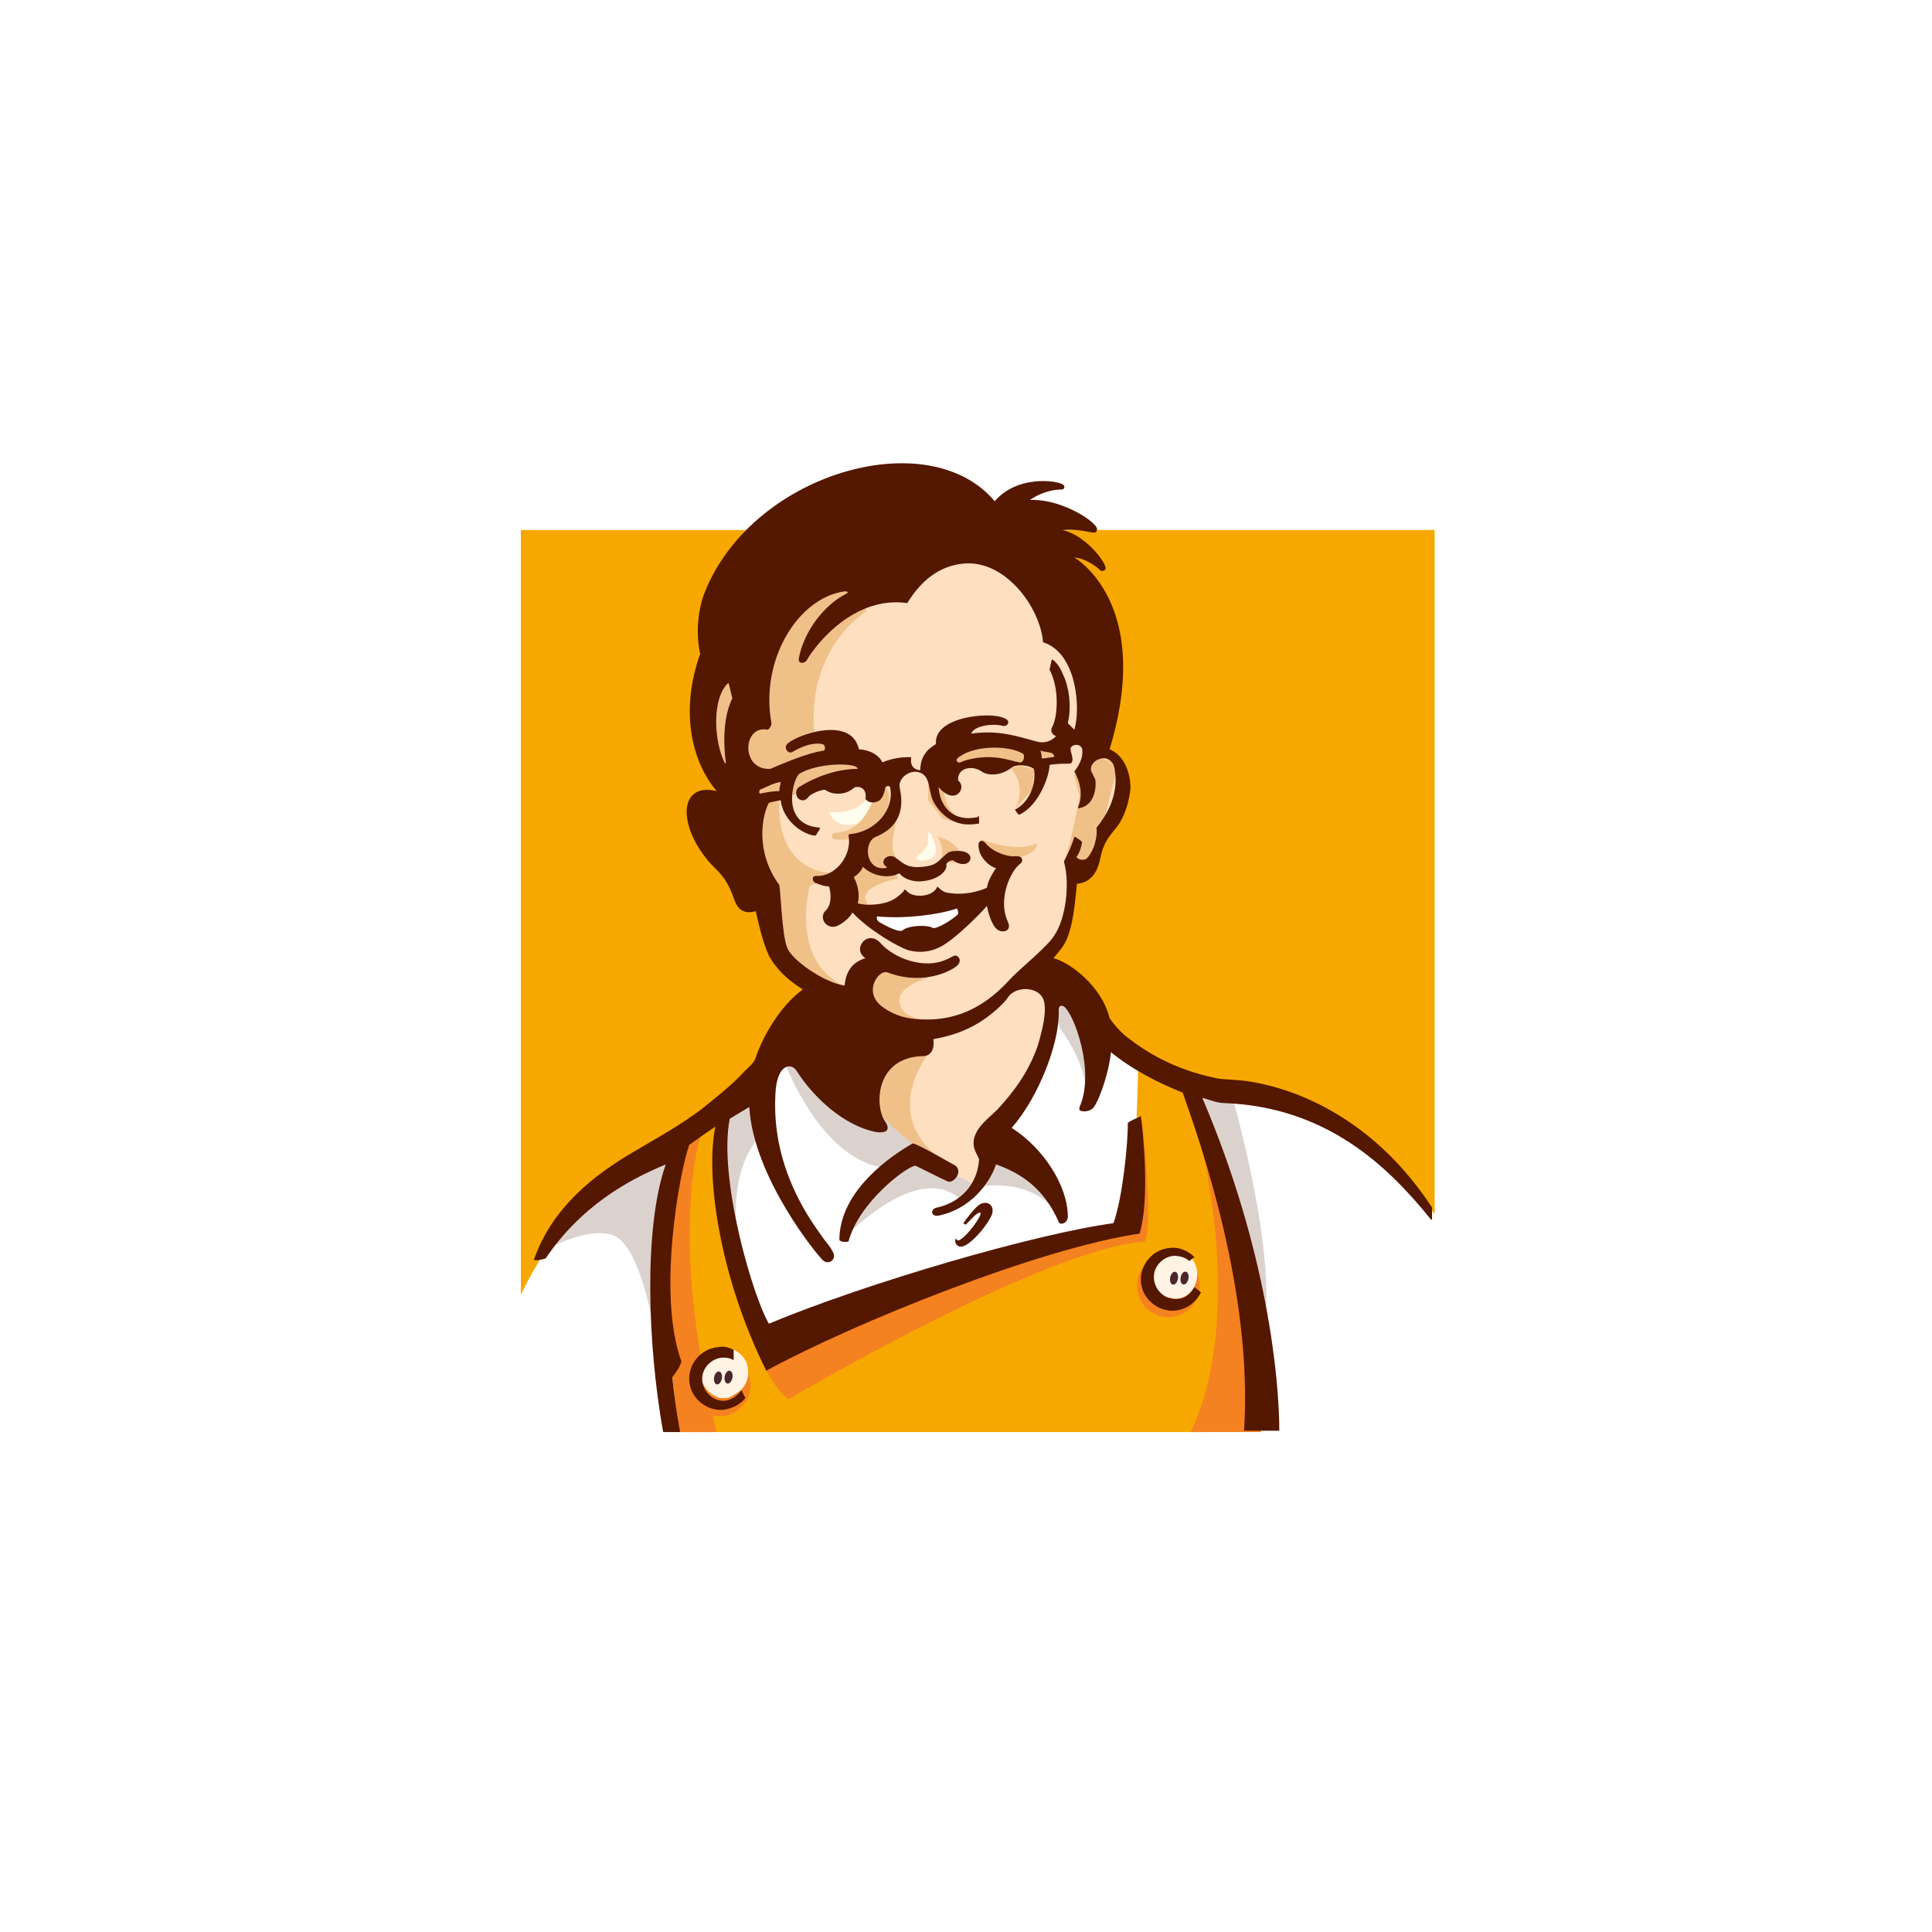 <?xml version="1.0" encoding="utf-8"?>
<!-- Generator: Adobe Illustrator 19.0.0, SVG Export Plug-In . SVG Version: 6.00 Build 0)  -->
<svg version="1.1" id="Layer_1" xmlns="http://www.w3.org/2000/svg" xmlns:xlink="http://www.w3.org/1999/xlink" x="0px" y="0px"
	 viewBox="0 0 148 148" enable-background="new 0 0 148 148" xml:space="preserve">
<rect id="XMLID_59_" x="0" y="0" fill="#FFFFFF" width="148" height="148"/>
<g>
	<rect id="XMLID_58_" x="39.9" y="40.6" fill="#F7A800" width="70" height="63.6"/>
	<g>
		<path id="XMLID_57_" fill-rule="evenodd" clip-rule="evenodd" fill="#F7A800" d="M92.1,109.7l4.4-1.2c1.1-9.6-5.4-25.3-5.4-25.3
			l-3.8-2c0.2,0.9-1.1,12.7-1.1,12.7c-6.3,0.5-27.3,9-27.3,9c-3.7-6.6-3.7-17.6-3.7-17.6l-3.4,2c-2.5,6.5-1,17.3,0,22.4H92.1z"/>
		<path id="XMLID_56_" fill="#FFFFFF" d="M52.6,109.7c-1.8-17.1,0.5-22.4,0.5-22.4s-3.4,1.5-7.1,3.9c-3.3,2.1-8.3,9.8-9,18.4H52.6z"
			/>
		<path id="XMLID_55_" fill-rule="evenodd" clip-rule="evenodd" fill="#FFFFFF" d="M116.2,109.7c0-1.6-2-10.9-6.3-16.7
			c-3.5-4.7-9.1-8.7-18.5-9.5c0,0,5.7,16.8,5.9,26.2H116.2z"/>
		<path id="XMLID_54_" fill="#F58220" d="M57.8,102.7c0,0,0.9,3.2,2.6,4.5c0,0,19.4-11.5,27.3-12.1c0,0,0.7-0.6-0.2-9.3l-1.8,7.8
			L57.8,102.7z"/>
		<path id="XMLID_53_" fill="#F58220" d="M91.2,109.7h5.4l-2.3-18.4L92,87.6C92,87.6,95.4,101,91.2,109.7z"/>
		<path id="XMLID_52_" fill="#F58220" d="M54.9,109.7c-3.8-15.2-1.2-22.8-1.2-22.8L52,86.9c-2,4.7-0.9,15.9,0,22.8H54.9z"/>
		<path id="XMLID_51_" fill-rule="evenodd" clip-rule="evenodd" fill="#FFFFFF" d="M61.1,79.4c0,0,10.1,9.9,13.4,11.3l1.1-1.4
			l0.5-2.8l2.3-2.8l1.9-3.8l0.7-4.6l2.2,2.3l4,3.5c0,0-0.2,10.5-0.7,12.5c0,0-17,3.9-27.3,9.1c0,0-5.4-10-3.7-18.1l3.3-3.1
			L61.1,79.4z"/>
		<circle id="XMLID_50_" fill-rule="evenodd" clip-rule="evenodd" fill="#F58220" cx="89.5" cy="98.5" r="2.4"/>
		<circle id="XMLID_49_" fill-rule="evenodd" clip-rule="evenodd" fill="#F58220" cx="55.1" cy="106.1" r="2.4"/>
		<path id="XMLID_48_" fill-rule="evenodd" clip-rule="evenodd" fill="#FEDFBF" d="M56,64.7l0-4.3l-0.9-1.8l-1.2-3.9l1.8-8l6.6-3.7
			l7.2-1.4l6.1,0.1l7,3l0.8,5.4l0.2,4.4c0,0,0.2,1.8,0.2,2.1s0.7,1.3,0.7,1.3l1.1,0.9l0,1.6l-0.5,2L84,64.1l-0.5,2L82.3,67l-0.5,1.4
			l-0.4,3.1l-1.7,2.1l1.1,1.9l-0.6,5.4l-4.2,6.3L74.7,91c0,0-5.9-3.1-8.1-6.8l-2.9-5.1l-1-3.4l-2.7-2.6l-1-3.6l-0.7-2.5L56,64.7z"/>
		<path id="XMLID_47_" fill-rule="evenodd" clip-rule="evenodd" fill="#F0C089" d="M66.4,46.8c0,0-4.7,2.8-4,9.5l1.6,0.6l-0.3,1
			l-4.5,1.5l-2.7-0.6l0.5-3.9l2.6-9.5l4.4-1.8L66.4,46.8z"/>
		<path id="XMLID_46_" fill-rule="evenodd" clip-rule="evenodd" fill="#F0C089" d="M59.7,61.4c0,0-0.5,5.1,4,5.5l-1,0.7
			c0,0-3.5,1.7-4.4-1.5l-1-3.7l1-1.2L59.7,61.4z"/>
		<path id="XMLID_45_" fill="#F0C089" d="M62.1,67.6c0,0-1.8,6,2.7,8l-0.3,0.7l-4.2-2.5l-0.9-5l0.2-2L62.1,67.6z"/>
		<polygon id="XMLID_44_" fill="#F0C089" points="57.4,60 60.3,59.4 60,61 57.5,61.2 		"/>
		<path id="XMLID_43_" fill-rule="evenodd" clip-rule="evenodd" fill="#F0C089" d="M68.4,60.4c0,0,0.6,0.4,0,3.9
			c-0.3,1.9,1.5,2.2,1.5,2.2l-1,0.3c0,0-1.4-0.6-0.9-2.7c0.5-2,0.3-1.5,0.3-2.1C68.1,61.6,68.4,60.4,68.4,60.4z"/>
		<path id="XMLID_42_" fill-rule="evenodd" clip-rule="evenodd" fill="#F0C089" d="M65.7,64.3c0,0,1.2-0.8,1.3-0.8
			c0.1,0,1.2-0.8,1.2-0.8l0.1,1l-0.1,2.3l-0.7,1.1l-1.4-0.4l-1-1.7L65.7,64.3z"/>
		<path id="XMLID_41_" fill-rule="evenodd" clip-rule="evenodd" fill="#F0C089" d="M68.8,67.3c0,0-3.9,0.7-2,2.3l-0.9,0.3l-1.2-0.5
			l-0.4-2.1l0.8-1.3l0.9,0.2l2.5,0.6L68.8,67.3z"/>
		<path id="XMLID_40_" fill="#F0C089" d="M71.1,74.9c0,0-2.2,0.6-2.2,1.7c0,1.7,2.8,1.8,4.3,1.2L71,78.8L66,77.9l-0.6-2.2l0.6-1.8
			l1.6,0.5l2.8,0.2L71.1,74.9z"/>
		<path id="XMLID_39_" fill-rule="evenodd" clip-rule="evenodd" fill="#FFFDED" d="M63.5,62.2c0,0,1.9,0.3,2.9-1l0.5,0.3l-0.2,1.1
			C66.7,62.7,64.3,64.1,63.5,62.2z"/>
		<path id="XMLID_38_" fill="#F0C089" d="M67.1,60.6c0,0-0.7,3.2-3.2,3.2c0,0-0.5,0.4,0.1,0.5c0.6,0.1,4.3,0.1,4.1-3.5L67.8,60
			L67.1,60.6z"/>
		<path id="XMLID_37_" fill-rule="evenodd" clip-rule="evenodd" fill="#F0C089" d="M71.8,64.1c0,0,0.6,0.7,0.3,1.8
			c0,0.2,1.7,0.2,1.7,0.2S73.7,64.5,71.8,64.1z"/>
		<path id="XMLID_36_" fill-rule="evenodd" clip-rule="evenodd" fill="#F0C089" d="M82.7,61c0,0-0.7,3.9-1.2,5l0.3,0.6l1.5-0.3
			l0.7-2.2l0.6-1.4l1-3.9l-2-1.3l-1.3,1.9L82.7,61z"/>
		<path id="XMLID_35_" fill-rule="evenodd" clip-rule="evenodd" fill="#F0C089" d="M72.3,60.5c0,0,0,2.1,2,2.4l-0.4,0.3l-1.7-0.5
			l-1.1-1.4l0-1.2L72.3,60.5z"/>
		<path id="XMLID_34_" fill-rule="evenodd" clip-rule="evenodd" fill="#F0C089" d="M60.3,61.1c0,0,3.9-1.9,5.4-1.6l0.1-1l-4-0.3
			l-1.3,1L60.3,61.1z"/>
		<polygon id="XMLID_33_" fill-rule="evenodd" clip-rule="evenodd" fill="#F0C089" points="55.7,51.1 56.7,53.4 56.1,59.6 
			54.6,57.9 53.8,52.8 		"/>
		<polygon id="XMLID_32_" fill-rule="evenodd" clip-rule="evenodd" fill="#F0C089" points="72.4,58 74.5,56.8 77.1,56.8 78.9,57.7 
			79.7,57.2 80.6,57.3 81,57.7 80.8,58.4 79.3,58.5 78.3,58.7 75.8,58.5 73.2,58.6 		"/>
		<polygon id="XMLID_31_" fill-rule="evenodd" clip-rule="evenodd" fill="#FFFFFF" points="66.2,70 68.2,69.6 71.6,69.2 74.1,69.1 
			74.3,69.9 72.3,71.3 69.3,72 		"/>
		<path id="XMLID_30_" fill-rule="evenodd" clip-rule="evenodd" fill="#F0C089" d="M71.2,80.6c0,0-3.9,4.7,0.9,8.2L72,89.5
			c0,0-3.9-1.3-4.8-4.4l-0.6-2.8l1.5-2.5L71.2,80.6z"/>
		<path id="XMLID_29_" fill-rule="evenodd" clip-rule="evenodd" fill="#DCD2CD" d="M64.9,94.6c0,0,5.5-5.7,8.7-2.7
			c0,0,0.6-0.3,1.1-1.1c0,0-4.6-2.5-4.9-2.5C69.4,88.4,65.9,92.5,64.9,94.6z"/>
		<path id="XMLID_28_" fill-rule="evenodd" clip-rule="evenodd" fill="#DCD2CD" d="M60.2,81.6c0,0,2.6,6.9,7.2,7.8l2.5-1.8
			c0,0-2.6-1.8-4.7-5.2L62,80l-1.4,0.1L60.2,81.6z"/>
		<path id="XMLID_27_" fill-rule="evenodd" clip-rule="evenodd" fill="#DCD2CD" d="M59.2,86.2c0,0-4,2-2.5,10.1L55.1,90l0.2-5
			l2.6-1.2L59.2,86.2z"/>
		<path id="XMLID_26_" fill-rule="evenodd" clip-rule="evenodd" fill="#DCD2CD" d="M42.1,95.6c0,0,2.9-1.6,4.8-1
			c2.4,0.8,3.4,8.5,3.4,8.5l1.4-15.5l-3.6,1.4l-5.8,5.4L42.1,95.6z"/>
		<path id="XMLID_25_" fill="#DCD2CD" d="M75.2,90.9c0,0,3.9-0.8,6,2.3l-1.4-3.7l-3.1-1.7l-1,1.4L75.2,90.9z"/>
		<path id="XMLID_24_" fill="#DCD2CD" d="M81.2,78.8c0,0,2.1,2.5,2.1,5.7l0.1-2.5l-0.5-5.1l-2.5-1.3L81.2,78.8z"/>
		<path id="XMLID_23_" fill-rule="evenodd" clip-rule="evenodd" fill="#FFF3E4" d="M91.7,97.4c0.1,1-0.5,2-1.6,2.1
			c-0.2,0-0.4-0.1-0.6-0.1c-0.8-0.1-1.5-0.8-1.5-1.7c-0.1-1,0.7-1.9,1.7-2C90.7,95.6,91.6,96.4,91.7,97.4z"/>
		<path id="XMLID_22_" fill="#DCD2CD" d="M94.4,84c0,0,3.5,12.2,2.4,17.7l-5.7-18.6L94.4,84z"/>
		<path id="XMLID_21_" fill="#FFFDED" d="M71.3,63.9c0,0,1.1,1.8-0.4,2c0,0-1.2,0.2-0.4-0.5c0.8-0.7,0.5-0.9,0.6-1.3
			C71.1,63.7,71.1,63.7,71.3,63.9z"/>
		<path id="XMLID_20_" fill="#F0C089" d="M77.4,58.8c0,0,1.4,1.4,0.3,3.2l1.4-1.5l0.1-1.6l-1-0.2L77.4,58.8z"/>
		<path id="XMLID_19_" fill-rule="evenodd" clip-rule="evenodd" fill="#F0C089" d="M75.1,64.3c0,0,2.9,1.1,4.3,0.3
			c0,0,0.3,0.7-1.7,1.2l-2.2,0L75.1,64.3z"/>
		<path id="XMLID_18_" fill-rule="evenodd" clip-rule="evenodd" fill="#FFF3E4" d="M57.3,105c0.1,0.8-0.4,1.5-1,1.8
			c-0.2,0.1-0.4,0.3-0.7,0.3c-0.3,0-0.6,0-0.9-0.2c-0.6-0.3-1-1-1.1-1.7c-0.1-1,0.7-1.9,1.7-2C56.4,103.2,57.3,104,57.3,105z"/>
		<path id="XMLID_17_" fill-rule="evenodd" clip-rule="evenodd" fill="#541700" d="M64.3,95c0-3.9,4.2-6.6,5.6-7.4
			c0.2-0.1,3.1,1.6,3.3,1.7c0.6,0.5-0.2,1.4-0.6,1.2c-0.7-0.3-2.4-1.2-2.5-1.2c-0.7,0.1-4.3,2.8-5.1,5.8
			C64.7,95.2,64.4,95.1,64.3,95z"/>
		<path id="XMLID_16_" fill-rule="evenodd" clip-rule="evenodd" fill="#541700" d="M73.6,95.5c-0.3,0-0.5-0.3-0.4-0.6
			c0-0.1,0.1,0.2,0.3,0.1c0.7-0.4,1.8-2,1.6-2.1c-0.2-0.1-0.8,0.6-1.1,0.9c-0.1,0-0.1,0-0.2-0.1c0.2-0.3,0.8-1.1,1.2-1.4
			c0.6-0.4,1.2,0,1,0.7C75.7,93.8,74.3,95.5,73.6,95.5z"/>
		<path id="XMLID_15_" fill-rule="evenodd" clip-rule="evenodd" fill="#4B262C" d="M65.3,56.3"/>
		<path fill-rule="evenodd" clip-rule="evenodd" fill="#541700" d="M91.5,98.6c-0.3,0.5-0.7,0.9-1.3,0.9c-0.9,0.1-1.7-0.6-1.8-1.5
			c-0.1-0.9,0.6-1.7,1.5-1.8c0.4,0,0.9,0.1,1.2,0.4l0.4-0.3c-0.5-0.5-1.2-0.8-1.9-0.7c-1.3,0.1-2.3,1.3-2.2,2.6
			c0.1,1.3,1.3,2.3,2.6,2.2c0.9-0.1,1.6-0.6,2-1.4L91.5,98.6z"/>
		
			<ellipse id="XMLID_13_" transform="matrix(0.982 0.188 -0.188 0.982 19.962 -15.142)" fill-rule="evenodd" clip-rule="evenodd" fill="#4B262C" cx="90" cy="97.9" rx="0.3" ry="0.5"/>
		
			<ellipse id="XMLID_12_" transform="matrix(0.981 0.193 -0.193 0.981 20.56 -15.66)" fill-rule="evenodd" clip-rule="evenodd" fill="#4B262C" cx="90.8" cy="97.9" rx="0.3" ry="0.5"/>
		<path fill-rule="evenodd" clip-rule="evenodd" fill="#541700" d="M56.2,103.4c-0.4-0.2-0.8-0.3-1.2-0.2c-1.3,0.1-2.3,1.3-2.2,2.6
			c0.1,1.3,1.3,2.3,2.6,2.2c0.7-0.1,1.3-0.4,1.7-0.9l-0.3-0.6c-0.3,0.4-0.7,0.7-1.2,0.8c-0.9,0.1-1.7-0.6-1.8-1.5
			c-0.1-0.9,0.6-1.7,1.5-1.8c0.3,0,0.6,0,0.9,0.2L56.2,103.4z"/>
		
			<ellipse id="XMLID_10_" transform="matrix(0.983 0.186 -0.186 0.983 20.558 -8.379)" fill-rule="evenodd" clip-rule="evenodd" fill="#4B262C" cx="55" cy="105.5" rx="0.3" ry="0.5"/>
		
			<ellipse id="XMLID_9_" transform="matrix(0.982 0.189 -0.189 0.982 20.956 -8.653)" fill-rule="evenodd" clip-rule="evenodd" fill="#4B262C" cx="55.8" cy="105.5" rx="0.3" ry="0.5"/>
		<path fill-rule="evenodd" clip-rule="evenodd" fill="#541700" d="M41.8,96.4c2.7-4,6.3-6,9.2-7.2c-1.7,4.8-1.4,13.8-0.2,20.5h1.3
			c-0.3-1.6-0.5-3.2-0.6-4.2c0.3-0.4,0.6-0.8,0.7-1.2c-1.9-5.2-0.1-14.7,0.6-16.6c0.7-0.5,1.4-1,2-1.4c-0.8,3.9,0.4,11.7,3.9,18.7
			c6.8-3.7,21-9.4,28.6-10.5c0.6-2,0.5-5.7,0.1-9c-0.4,0.2-0.7,0.3-1,0.5c0,1.7-0.4,5.7-1.1,7.7c-5.9,0.8-18.7,4.5-26.4,7.7
			c-1.2-2-3.9-11.1-3-15.7c0.5-0.3,1-0.6,1.5-0.9c0.3,5.4,5.3,11.5,5.7,11.8c0.5,0.3,1-0.2,0.7-0.7c-0.2-0.4-0.4-0.6-0.7-1
			c-0.5-0.7-1-1.4-1.4-2.1c-1.4-2.4-2.5-5.4-2.3-9c0.1-2.3,1.2-2.4,1.6-1.8c1.4,2.2,3.7,4.2,6,4.7c0.5,0.1,1.4,0.1,0.8-0.8
			c-0.8-1.1-0.8-4.9,2.9-5c0.6,0,0.9-0.5,0.8-1.3c2.4-0.4,4-1.4,5.3-2.7c0.5-0.5,0.4-0.6,0.7-0.8c0.8-0.6,2.3-0.4,2.5,0.7
			c0.2,1.1-0.4,2.9-0.5,3.3c-0.7,2-1.8,3.5-3.1,4.9c-0.7,0.7-1.6,1.3-1.8,2.3c-0.1,0.7,0.2,1,0.4,1.5c-0.1,1.9-1.4,3.3-3.2,3.7
			c-0.6,0.1-0.5,0.8,0.2,0.6c2.3-0.5,3.8-2.4,4.3-3.9c2,0.7,3.7,1.9,4.8,4.4c0.1,0.3,0.7,0.1,0.7-0.4c0-2.3-1.8-5.2-4.3-6.8
			c2.1-2.4,3.7-6.6,3.6-9c0-0.4,0.2-0.4,0.4-0.3c0.8,0.6,2.4,5,1.2,7.7c0,0.1-0.1,0.2,0.1,0.3c0.3,0.1,0.8,0,1-0.3
			c0.5-0.7,1.2-2.9,1.3-4.2c1.6,1.3,3.5,2.3,5.5,3.1c1.3,3.7,5.4,15.2,4.7,25.9H98c0-3.9-0.9-13.8-5.9-25.5c0.7,0.2,1.2,0.4,1.7,0.4
			c7.8,0.3,12.5,4.8,15.8,8.9c0,0.1,0.1,0,0.1,0c0-0.5,0-0.5,0-0.9c-5.5-8.4-12.9-9.5-14.3-9.7c-0.8-0.1-1.7-0.1-2.2-0.2
			c-3.4-0.7-5.5-2.1-6.8-3.1c-0.4-0.3-0.9-0.8-1.4-1.5c-0.6-2.5-3.1-4.3-4.3-4.6c0.5-0.6,0.7-0.8,1-1.4c0.5-1.2,0.6-2.4,0.8-4.3
			c1.4-0.1,1.7-1.5,1.8-2c0.3-1.5,1-1.9,1.5-2.7c0.4-0.7,0.7-1.6,0.8-2.6c0-1.4-0.6-2.6-1.6-3c2.9-9.5-1-13.6-2.7-14.7
			c0.9,0.1,1.7,0.7,2,1c0.2,0.1,0.4,0,0.4-0.2c-0.1-0.6-1.6-2.5-3.3-2.9c1.2-0.1,2.1,0.2,2.4,0.2c0.2,0,0.3-0.2,0.2-0.4
			c-0.4-0.7-2.9-2.2-5.1-2.1c1-0.7,2-0.8,2.4-0.8c0.3,0,0.3-0.3,0.1-0.4c-0.5-0.3-3.5-0.7-5.2,1.3c-5.1-6.1-18.8-2.1-22.3,7.2
			c-0.4,1.1-0.6,2.8-0.3,4.3c0,0.1,0.1,0.2,0,0.3c-1.4,4-0.8,7.9,1.3,10.4c-2.9-0.7-3,2.6-0.6,5.4c0.6,0.7,1.2,1,1.8,2.5
			c0.2,0.5,0.4,1.7,1.8,1.3c0.2,0.9,0.5,2.3,1,3.4c0.6,1.1,1.5,1.9,2.6,2.6c-1.8,1.3-3.1,3.7-3.6,5.2c-0.1,0.4-0.6,0.8-0.9,1.1
			c-1,1.1-2.2,2-3.3,2.9c-1.6,1.2-3.4,2.2-5.1,3.2c-3.1,1.8-6.3,4.3-7.7,8.3C41,96.6,41.5,96.5,41.8,96.4z M55.6,58.4
			c0,0.1-0.1,0.1-0.1,0c-0.8-1.6-1-4.9,0.3-6.1c0.1,0.3,0.2,0.8,0.3,1.2C55.4,54.9,55.4,56.9,55.6,58.4z M58.8,55.9
			c0.1,0,0.3-0.3,0.3-0.5c-0.9-4.8,2-9.6,5.6-10.1c0.3,0,0.3,0.1,0.1,0.2c-1.6,0.8-3.2,2.8-3.6,4.9c-0.1,0.4,0.3,0.5,0.6,0.2
			c0-0.1,0.1-0.1,0.1-0.2c1.3-2,4.1-4.7,7.6-4.2c1.1-1.8,2.5-2.8,4.1-3c3.3-0.5,6.1,3.3,6.3,6c2.6,0.8,2.9,5.1,2.4,6.7
			c-0.2-0.2-0.3-0.3-0.5-0.5c0.3-1.3,0.1-2.8-0.4-3.8c-0.2-0.5-0.5-0.9-0.8-1.1c-0.1,0.2-0.1,0.4-0.2,0.8c0.8,1.5,0.6,3.7,0.2,4.4
			c-0.2,0.4,0.1,0.6,0.3,0.7c-0.3,0.3-0.8,0.6-1.5,0.4c-1.5-0.4-2.9-0.9-5-0.6c0.2-0.6,1.6-0.8,2.4-0.6c0.4,0.1,0.7-0.4,0.1-0.6
			c-1.1-0.5-5.4-0.1-5.2,2c-0.7,0.4-1.2,1-1.2,2c-0.4,0-0.8-0.3-0.7-0.9c0-0.1,0-0.1-0.1-0.1c-0.7,0-1.4,0.1-2.1,0.4
			c-0.1-0.2-0.5-0.9-1.8-1c-0.6-2.7-5-1-5.5-0.4c-0.3,0.3,0.1,0.8,0.4,0.6c0.2-0.1,1.3-0.8,2.3-0.6c0.3,0.1,0.2,0.5,0.1,0.5
			c-1.3,0.2-2.9,0.9-4.1,1.4C56.7,59,56.9,55.5,58.8,55.9z M80.7,58c-0.3,0-0.5,0.1-0.9,0.1c0-0.2,0-0.3-0.1-0.6
			c0.3,0.1,0.6,0.1,0.9,0.2C80.8,57.9,80.8,57.9,80.7,58z M78.1,58.4c-0.6-0.1-1.3-0.4-2.4-0.4c-0.6,0-1.3,0.1-1.9,0.3
			c-0.2,0.1-0.4,0.2-0.5,0c-0.1-0.1,0.1-0.3,0.3-0.4c1.2-0.8,3.6-0.8,4.7-0.2C78.6,57.8,78.4,58.5,78.1,58.4z M58.2,60.5
			c0.5-0.2,1-0.5,1.6-0.6c0,0.2-0.1,0.4-0.1,0.7c-0.5,0-1,0.1-1.5,0.2C58.1,60.6,58.2,60.6,58.2,60.5z M60.3,72.6
			c-0.4-1-0.5-4.3-0.6-4.8c-1.9-2.6-1.3-5.4-0.8-6.3c0.3-0.1,0.5-0.1,0.9-0.2c0.2,1.5,1.5,2.5,2.5,2.7c0.1,0,0.1,0,0.2,0
			c0.1-0.2,0.2-0.3,0.3-0.5c0-0.1,0-0.1,0-0.1c-3-0.2-2.1-3.6-1.6-4.1c1.4-0.9,4.5-0.9,4.5-0.4c-1.7,0-3.4,0.7-4.5,1.4
			c-0.4,0.3-0.2,1.1,0.4,1c0.3-0.1,0.3-0.3,0.5-0.4c0.3-0.2,0.8-0.4,1.1-0.4c0.3,0.2,0.6,0.3,1,0.3c0.6,0,0.9-0.2,1.3-0.5
			c0.6-0.1,0.9,0.3,0.8,0.9c0.3,0.4,0.8,0.3,1.1,0.1c0.3-0.3,0.4-0.8,0.4-0.9c0-0.2,0.4-0.3,0.4,0c0.3,1.5-1,3.3-3.1,3.5
			c0,0-0.1,0-0.1,0.1c0.3,1.5-1,3.2-2.5,3.1c-0.3,0-0.3,0.3-0.1,0.5c0.2,0.1,0.7,0.3,1.1,0.3c0.2,0.6,0.2,1.5-0.3,1.9
			c-0.5,0.6,0.2,1.5,1,1.1c0.4-0.2,0.9-0.6,1.1-1c1.2,1.3,3.4,2.6,4.3,2.9c0.1,0,1.2,0.4,2.5-0.3c1.1-0.6,3-2.5,3.5-3.1
			c0.1,0.5,0.3,1.2,0.6,1.6c0.4,0.6,1.4,0.4,1-0.4c-0.7-1.5,0-3.5,0.8-4.3c0.1-0.1,0.3-0.2,0.3-0.4c0-0.4-0.5-0.3-0.8-0.3
			c-0.8-0.1-1.6-0.5-2-1c-0.2-0.3-0.7-0.3-0.5,0.5c0.1,0.6,0.8,1.3,1.3,1.4c-0.2,0.3-0.6,0.9-0.7,1.5c-0.6,0.3-1.8,0.6-2.9,0.4
			c-0.3,0-0.6-0.2-0.8-0.4c-0.1-0.1-0.1-0.1-0.2,0.1c-0.4,0.6-1.7,0.7-2.2,0.2c-0.2-0.2-0.2-0.2-0.3,0c-0.2,0.2-0.6,0.6-1.2,0.8
			c-0.6,0.2-1.6,0.3-2.3,0.1c0.2-0.6,0-1.5-0.3-2c0.3-0.2,0.6-0.5,0.7-0.8c0.6,0.6,1.8,1,2.8,0.5c0,0,0,0,0,0c0.3,0.4,1,0.7,1.8,0.6
			c1-0.1,1.7-0.6,1.8-1.1c0,0,0-0.2,0-0.2c0.1-0.2,0.3-0.3,0.5-0.3c1.4,1,2.1-0.9,0.1-0.7c-0.4,0-0.6,0.2-0.8,0.4
			c-0.4,0.3-0.5,0.7-1.6,0.8c-0.9,0.1-1.3-0.1-1.7-0.4c-0.1-0.1-0.3-0.2-0.4-0.3c-0.6-0.4-1.3,0.3-0.7,0.7c0.1,0,0,0.1-0.1,0.1
			c-1.5,0.2-1.7-2-0.7-2.4c2.7-1.1,1.8-3.6,1.8-3.9c0-0.7,0.9-1.3,1.6-1c0.8,0.3,0.6,1.4,1,2.2c0.6,1.1,1.7,2,3.4,1.7
			c0.1,0,0.1,0,0.1-0.1c0-0.1,0-0.2,0-0.4c0-0.1-0.1-0.1-0.1,0c-2,0.4-2.9-0.9-3-2.3c0,0,0,0,0,0c1.3,1.5,2.2,0,1.5-0.5
			c-0.1-1,1.1-1.2,1.8-0.7c0.4,0.3,1.4,0.4,2.3-0.3c0.4-0.3,1.3-0.2,1.7,0.1c0.2,1.1-0.3,2.5-1.4,3.1c-0.1,0,0,0.1,0,0.1
			c0.1,0.2,0.2,0.2,0.2,0.3c0,0,0.1,0,0.1,0c1.5-0.7,2.3-3,2.3-3.8c0.5-0.1,1.2-0.1,1.6-0.1c0.3-0.2,0.1-0.6,0-1.1
			c0-0.4,0.8-0.5,0.9,0c0.1,0.7-0.3,1.3-0.6,1.7c0.7,1.3,0.5,2.2,0.3,2.7c0,0.1,0,0.2,0.1,0.1c1.2-0.2,1.3-1.7,1.2-2.2
			c-0.1-0.2-0.2-0.4-0.3-0.6c-0.3-0.9,1.6-1.7,1.8-0.1c0,0.2,0.5,2.1-1.4,4.4c0.1,1-0.4,2.1-0.8,2.4c-0.2,0.1-0.5,0.1-0.7-0.1
			c0,0-0.1,0,0-0.1c0.2-0.3,0.3-0.6,0.4-1.1c-0.1-0.1-0.5-0.4-0.6-0.4c-0.2,0.7-0.5,1.3-0.8,1.9c0.5,1.8,0.1,4.4-0.7,5.6
			c-0.5,0.9-2.7,2.6-3.5,3.5c-2.2,2.4-4.4,3-6.3,3c-1.3,0-2.3-0.2-3.3-0.9c-1.7-1.1-0.4-3,0.3-2.7c2.1,0.8,4,0.3,5-0.3
			c0.9-0.5,0.4-1,0.2-1c-0.2,0-0.4,0.2-0.7,0.3c-1.7,0.8-4-0.1-5-1.2c-1-1.2-2.3,0.4-1.2,1.1c-1,0.3-1.5,1-1.6,2.1
			C63.2,75.3,60.7,73.6,60.3,72.6z M67.2,70.2c2,0.2,4.6-0.1,6.1-0.6c0.1,0.1,0.1,0.3,0.1,0.4c-0.1,0.2-1.4,1.1-1.9,1.1
			c-0.5-0.3-2-0.2-2.4,0.2c-0.5,0.1-1.6-0.6-1.8-0.7C67.2,70.5,67.1,70.3,67.2,70.2z"/>
	</g>
</g>
<g id="XMLID_60_">
</g>
<g id="XMLID_61_">
</g>
<g id="XMLID_62_">
</g>
<g id="XMLID_63_">
</g>
<g id="XMLID_64_">
</g>
<g id="XMLID_65_">
</g>
</svg>
